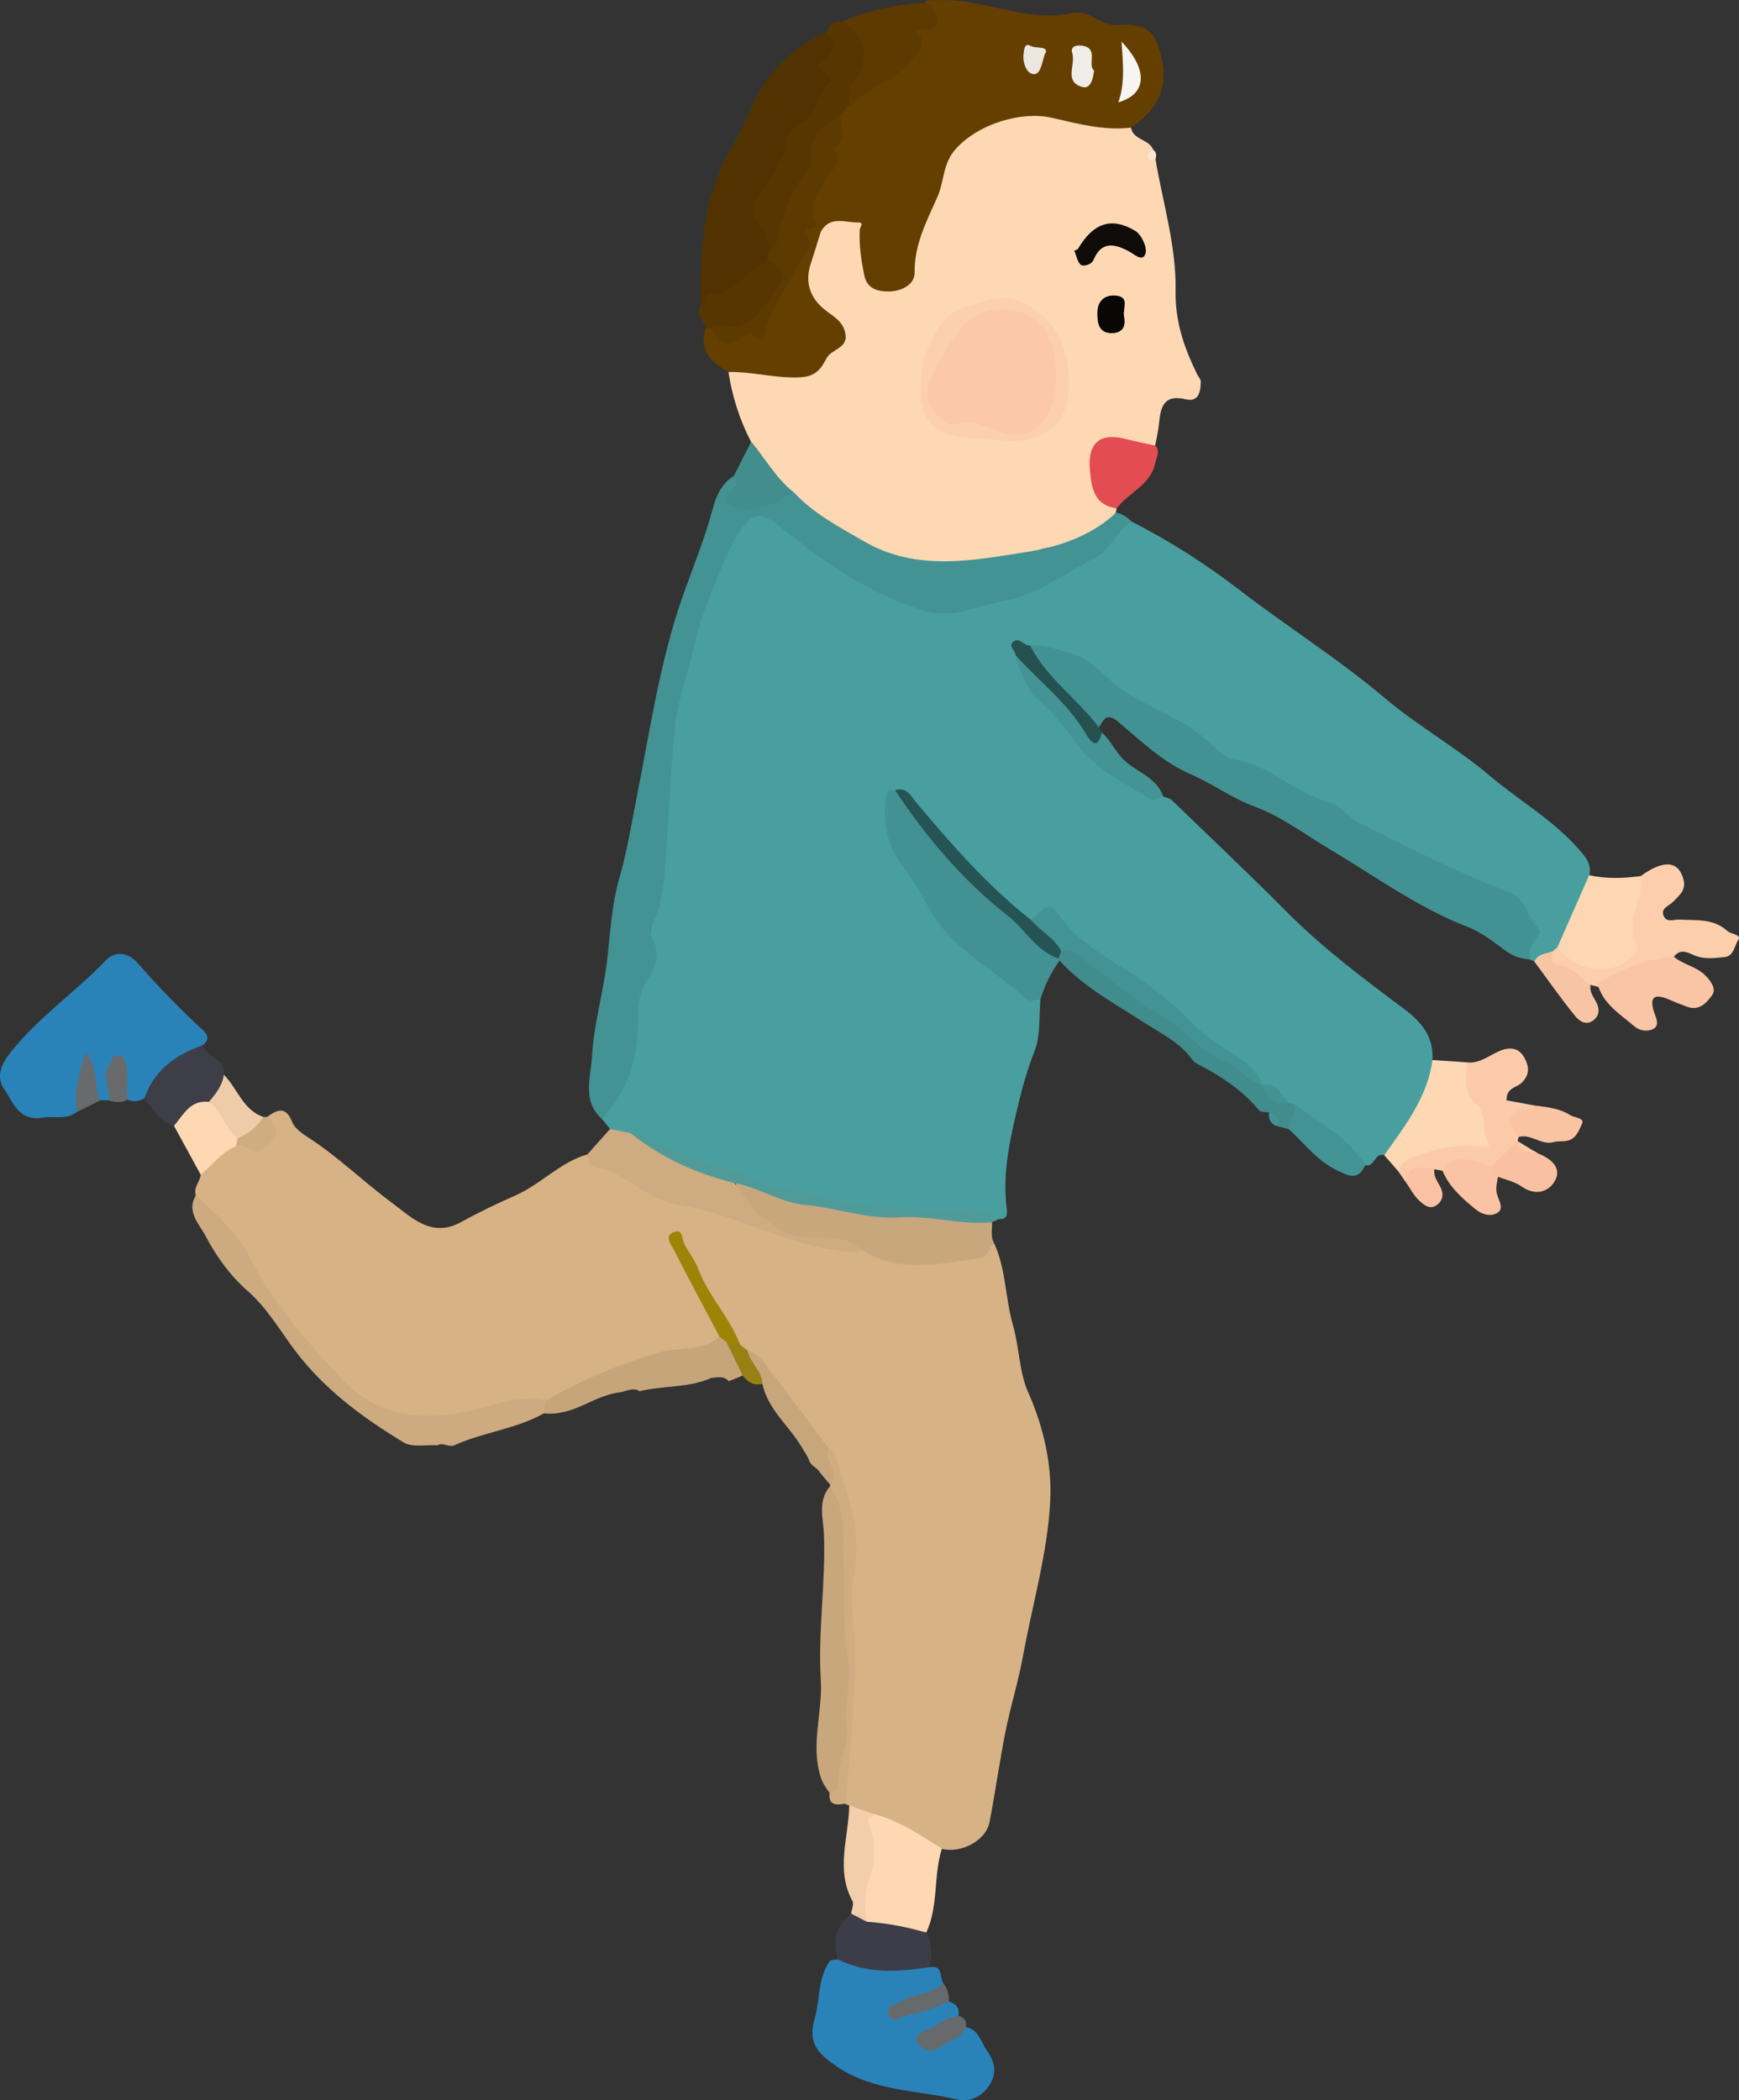 <?xml version="1.0" encoding="UTF-8"?>
<svg xmlns="http://www.w3.org/2000/svg" width="193.71" height="233.95" viewBox="0 0 193.71 233.95">
  <rect x="0" y="0" width="193.71" height="233.95" fill="#333333" stroke="none"/>
  <defs>
    <style>
      .cls-1 {
        fill: #c8a67c;
      }

      .cls-2 {
        fill: #643f00;
      }

      .cls-3 {
        fill: #653f00;
      }

      .cls-4 {
        fill: #efcca9;
      }

      .cls-5 {
        fill: #fac2a2;
      }

      .cls-6 {
        fill: #499fa0;
      }

      .cls-7 {
        fill: #265354;
      }

      .cls-8 {
        fill: #fac3a2;
      }

      .cls-9 {
        fill: #fcceab;
      }

      .cls-10 {
        fill: #f7f5f2;
      }

      .cls-11 {
        fill: #666a6c;
      }

      .cls-12 {
        fill: #d7b285;
      }

      .cls-13 {
        fill: #439293;
      }

      .cls-14 {
        fill: #080706;
      }

      .cls-15 {
        fill: #fee7d2;
      }

      .cls-16 {
        fill: #d0ac81;
      }

      .cls-17 {
        fill: #573600;
      }

      .cls-18 {
        fill: #e44c53;
      }

      .cls-19 {
        fill: #3c3d48;
      }

      .cls-20 {
        fill: #428e8f;
      }

      .cls-21 {
        fill: #c9a77d;
      }

      .cls-22 {
        fill: #f8c5a4;
      }

      .cls-23 {
        fill: #f9c1a1;
      }

      .cls-24 {
        fill: #439394;
      }

      .cls-25 {
        fill: #f0ede8;
      }

      .cls-26 {
        fill: #5d3a00;
      }

      .cls-27 {
        fill: #9d8406;
      }

      .cls-28 {
        fill: #255151;
      }

      .cls-29 {
        fill: #ece7e0;
      }

      .cls-30 {
        fill: #fdd8b3;
      }

      .cls-31 {
        fill: #ceab80;
      }

      .cls-32 {
        fill: #418c8d;
      }

      .cls-33 {
        fill: #509b99;
      }

      .cls-34 {
        fill: #fbcba9;
      }

      .cls-35 {
        fill: #fac3a3;
      }

      .cls-36 {
        fill: #fbc9a7;
      }

      .cls-37 {
        fill: #686a6b;
      }

      .cls-38 {
        fill: #3d3e48;
      }

      .cls-39 {
        fill: #cdaa7f;
      }

      .cls-40 {
        fill: #998015;
      }

      .cls-41 {
        fill: #f2ceab;
      }

      .cls-42 {
        fill: #fdd7b2;
      }

      .cls-43 {
        fill: #449495;
      }

      .cls-44 {
        fill: #fac5a4;
      }

      .cls-45 {
        fill: #fed8b3;
      }

      .cls-46 {
        fill: #2a83b8;
      }

      .cls-47 {
        fill: #cfac82;
      }

      .cls-48 {
        fill: #0f0c0a;
      }

      .cls-49 {
        fill: #523300;
      }

      .cls-50 {
        fill: #fdd0ad;
      }

      .cls-51 {
        fill: #c7a57b;
      }
    </style>
  </defs>
  <g id="_イヤー_1" data-name="レイヤー 1"/>
  <g id="_イヤー_2" data-name="レイヤー 2">
    <g id="contents">
      <g>
        <path class="cls-6" d="M111.27,135.8c.99,.05,.95-.61,.86-1.27-.49-3.92,.41-7.77,1.29-11.47,.45-1.92,1.05-4.02,1.82-5.97,.69-1.74,.48-3.83,.66-5.77-5.53-3.57-10.72-7.41-13.85-13.53-1.32-2.59-3.28-4.84-2.74-8.03,.08-.48,.08-.95,.65-1.11,2.36,1.15,3.42,3.57,5.18,5.29,3.12,3.05,5.63,6.77,9.69,8.79,1.51-.92,2.78-.88,3.7,.84,1.28,2.4,3.84,3.32,5.92,4.64,3.64,2.32,6.72,5.23,10,7.95,1.88,1.56,4.16,2.6,5.73,4.55,.15,.16,.33,.29,.52,.4,1.13,.43,1.84,1.45,2.82,2.07,.18,.13,.36,.25,.55,.35,2.3,1.82,4.93,3.23,6.82,5.56,.3,.37,.67,.65,1.17,.69,1.06,.32,1.05-1.42,2.11-1.11,2.95-1.25,3.38-4.35,4.79-6.7,.65-1.09,1.76-2.41,.6-3.91,.17-2.61-1.25-4.24-3.22-5.72-4.48-3.35-8.97-6.71-12.94-10.7-4.21-4.23-8.55-8.34-12.85-12.49-.25-.24-.66-.3-1-.45-4.01-1.44-7.38-3.78-9.87-7.25-.74-1.03-1.42-2.17-2.43-2.86-2.02-1.38-2.88-3.43-3.7-5.55-.1-1.34,.85-.6,1.37-.68,3.3,.4,6.26,1.45,8.6,4.02,1.34,1.47,3.31,2.24,5.05,3.07,2.96,1.42,5.3,3.88,8.2,5.1,3.12,1.32,5.78,3.52,9.1,4.38,1.89,.49,3.15,2.09,4.84,2.98,5.32,2.79,10.7,5.47,16.27,7.73,1.3,.53,2.36,1.24,2.91,2.62,.26,.65,.24,1.73,1.49,1.29-.57,.5-1.06,1.05-1.32,1.78-.21,.59-.04,1.09,.33,1.54l.53,.23c.82-.19,1.63-.42,2.36-.87,.29-.18,.55-.39,.77-.65,1.06-2.67,2.96-5.03,2.99-8.08,.29-1.26-.45-2.08-1.2-2.93-2.88-3.27-6.68-5.43-9.96-8.21-3.7-3.14-7.98-5.5-11.65-8.62-5.12-4.34-10.8-7.89-16.09-11.97-3.77-2.9-7.8-5.49-12.06-7.66-.89-.03-1.43,.52-2.01,1.11-3.39,3.44-7.26,6.06-12.15,6.79-1.75,.26-3.15,1.38-4.93,1.64-3.32,.49-5.93-1.15-8.79-2.26-4.33-1.67-7.53-4.95-11.31-7.39-2.44-1.57-3.09-1.33-4.93,.95-1.6,1.97-2.26,4.36-3.2,6.61-1.89,4.54-3.21,9.29-3.85,14.13-.46,3.42-.8,6.89-.91,10.39-.13,4.23-.91,8.47-1.39,12.69-.52,4.59-2.24,8.94-2.24,13.62,0,2.04-.75,4.06-2.01,5.77-.57,.77-1.16,1.52-1.29,2.51l.89,1.09c.43,.68,1.16,.83,1.86,1.02,3.95,1.39,7.87,2.86,11.84,4.22,5.75,1.96,11.52,3.62,17.66,4.1,3.99,.32,8.01-.07,11.96,.71Z"/>
        <path class="cls-12" d="M65.4,128.6c-3.01,.87-5.13,3.29-7.93,4.54-2.07,.91-4.12,1.89-6.09,2.98-3.36,1.86-5.61-.59-7.8-2.2-3.12-2.3-5.91-5.06-9.2-7.18-.71-.46-1.56-1.05-1.84-1.77-.73-1.82-1.68-1.35-2.8-.55,.57,2.57,.04,3.17-2.46,2.8-.4-.06-.78-.05-1.16,.04-1.65,.79-3.16,1.73-3.76,3.61-.1,.79-.84,1.42-.55,2.3,.55,1.06,1.19,2.03,2.11,2.83,2.57,2.23,3.94,5.32,5.67,8.15,2.63,4.29,5.97,7.93,9.72,11.23,.53,.47,1.19,.8,1.73,1.25,3.15,2.59,6.69,1.56,10.2,1.22,3.23-.32,6.3-1.6,9.6-1.42,.88-.14,1.73-.42,2.43-.92,3.1-2.23,6.92-2.73,10.26-4.37,.36-.18,.84-.42,1.14-.26,2.52,1.39,3.89-.5,5.46-1.84,.49-1.05-.21-1.8-.66-2.6-1.5-2.64-2.92-5.31-4.12-8.1,2.15,3.93,4.36,7.82,6.77,11.61,.3,.34,.65,.62,1,.9,2.32,1.51,3.56,3.98,5.22,6.05,1.32,1.64,2.71,3.27,3.87,5.05,2.12,4.79,2.64,9.76,2.37,14.98-.27,5.26-.02,10.56-.24,15.84-.06,1.36-.35,2.66-.49,3.99-.15,1.41-.33,2.83,.34,4.18,.13,.09,.26,.14,.41,.18,.62,1.13,1.81,1.15,2.85,1.48,2.65,.75,4.6,3.09,7.48,3.35,2.13,.53,4.91-.9,5.31-3.03,.64-3.38,1.12-6.81,1.79-10.16,.55-2.73,1.4-5.43,1.91-8.21,1.05-5.81,2.77-11.58,3.05-17.42,.19-3.96-.72-8.14-2.47-12.06-.99-2.23-.98-5.01-1.69-7.48-.86-3-.76-6.21-2.09-9.1-4.84,2.25-9.72,2.46-14.67,.38-4.38-.25-8.52-1.49-12.58-3.05-2.12-.82-4.17-1.89-6.53-1.97-.96-.03-1.86-.41-2.72-.79-3.02-1.32-5.82-3.08-8.82-4.43Z"/>
        <path class="cls-45" d="M128.68,49.63c.15-.86,.36-1.71,.44-2.57,.17-1.84,.6-3.15,2.98-2.58,1.42,.34,1.65-.88,1.66-1.97,0-.27-.28-.54-.41-.82-1.43-2.95-2.46-5.77-2.4-9.35,.09-4.85-1.41-9.73-2.24-14.59-.27-.31-.33-.67-.25-1.06-.44-1.21-2.25-1.06-2.48-2.49-2.09-1.15-4.58-.49-6.67-1.34-4.32-1.75-7.98-.42-11.66,1.81-1.34,.81-2.24,1.8-2.59,3.2-1.04,4.14-3.56,7.8-3.92,12.17-.09,1.11-1.02,1.53-2.05,1.63-1.12,.11-1.76-.47-2.16-1.47-.42-1.06-.39-2.17-.54-3.27-.12-.92,.69-2.21-.81-2.63-1.38-.38-2.81-.65-4.02,.52-.23,.22-.38,.51-.54,.78-.52,1.07-.79,2.24-1.15,3.37-.84,2.62-.23,4.56,1.91,6.32,2,1.64,1.8,1.64,.38,3.71-1.61,2.34-3.62,2.67-6.17,2.4-1.59-.17-3.24-.93-4.85,.03,.42,2.72,1.24,5.32,2.51,7.76,.62,2.72,2.78,4.31,4.52,6.22,4.11,4.3,9.32,6.78,15.03,7.51,4.12,.53,8.46,.11,12.48-1.62,.84-.36,1.85-.37,2.78-.51,2.53-.37,4.37-1.72,5.84-3.71,.03-.15,.06-.31,.07-.47-1.82-1.04-2.41-2.69-2.39-4.69,.02-2.02,.99-2.84,3.04-2.55,1.2,.17,2.36,1.1,3.63,.24Z"/>
        <path class="cls-3" d="M91.42,25.84c1-1.86,2.71-1.03,4.16-1.06,.74-.02,.21,.52,.19,.82-.09,1.72,.16,3.41,.51,5.09,.31,1.51,1.52,1.78,2.7,1.78,1.38,0,2.93-.75,2.9-2.09-.05-3.15,1.36-5.76,2.54-8.44,.75-1.71,.6-3.66,1.95-5.24,2.42-2.82,7.34-4.4,10.89-3.56,2.84,.66,5.73,1.43,8.72,1.08,2.61-1.8,4.16-3.98,3.48-7.43-.66-3.33-1.7-4.23-5.05-4.01-1.73,.12-3.08-1.73-4.93-1.33-5.31,1.16-10.22-1.82-15.45-1.4-.36,.03-.79-.21-1.04,.27,.33,1.05,1.26,2.27-.82,2.57-.33,.05-.46,.43-.41,.76,.48,2.94-1.66,4.08-3.71,5.01-1.51,.69-2.29,2.14-3.69,2.86-.39,.24-.72,.54-.98,.91-.05,1.76-1.03,3.37-.89,5.17,.07,.87-.63,1.41-1,2.1-.97,1.81-2.16,3.61-.93,5.79,.22,.28,.45,.52,.85,.37Z"/>
        <path class="cls-24" d="M124.33,57.1c-2.8,2.65-6.57,3.86-9.98,4.39-5.96,.93-12.2,2.22-18.09-1.18-2.8-1.62-5.64-3.09-7.86-5.5-.82-.15-1.59,.09-2.23,.51-1.45,.96-2.88,1-4.37,.15q.75-1.64-.06-2.44c-1.33,.79-1.95,2.17-2.3,3.49-.89,3.33-2.19,6.52-3.34,9.75-2.58,7.29-3.66,14.91-5.16,22.45-.61,3.08-1.1,6.16-1.98,9.21-.82,2.85-.98,6.04-1.34,9.1-.42,3.55-1.47,7.05-1.67,10.6-.13,2.31-1.16,5,1.11,7.03,2.49-2.72,3.74-5.73,4-9.59,.12-1.78-.33-4.08,1.14-6.03,.76-1.01,1.4-2.91,.42-4.7-.5-.9,.5-2.15,.77-3.16,.76-2.91,.73-5.83,.98-8.74,.33-3.92,.4-7.87,.86-11.77,.27-2.33,1.04-4.6,1.65-6.88,.62-2.35,1.08-4.73,2.07-7.01,1.26-2.9,2.06-5.99,4.16-8.49,.97-1.16,1.98-.9,2.92-.23,2.47,1.77,4.75,3.83,7.33,5.42,3.2,1.97,6.55,3.8,10.25,4.71,2.74,.67,5.26-.7,7.88-1.16,4.04-.71,7.13-3.17,10.6-4.97,1.82-.94,2.26-3.06,3.99-3.95-.5-.48-1.04-.88-1.74-1.01Z"/>
        <path class="cls-13" d="M170.39,106.87c.03-.47-.06-.98,.11-1.39,.3-.71,1.38-1.62,.91-2.04-1.35-1.16-1.26-3.3-3.23-4.04-5.69-2.16-11.12-4.9-16.55-7.64-1.42-.72-2.44-2.11-3.88-2.51-3.61-1.01-6.26-3.99-10.08-4.62-1.42-.24-2.59-1.72-3.76-2.64-2.8-2.2-6.17-3.26-9-5.25-1.89-1.33-3.27-3.28-5.68-3.99-1.49-.44-2.91-.96-4.48-.84-.52,.53-.21,1,.1,1.47,1.82,2.78,4.63,4.71,6.49,7.45,.22,.32,.66,.41,1.07,.2,.55-.93,.88-1.71,2.22-.57,2.49,2.13,5.01,4.49,7.95,5.76,2.47,1.06,4.6,2.68,7.16,3.62,2.98,1.1,5.62,3.11,8.39,4.76,5.03,2.99,9.79,6.49,15.29,8.62,1.61,.62,2.91,1.68,4.23,2.64,.91,.67,1.72,.94,2.73,1.01Z"/>
        <path class="cls-46" d="M22.6,116.42c1.12-.93,.08-1.6-.42-2.06-2.42-2.25-4.7-4.63-6.88-7.11-1.01-1.15-2.47-1.36-3.5-.28-3.41,3.54-7.51,6.35-10.6,10.22-1,1.25-1.7,2.69-.75,4.09,1.02,1.51,1.61,3.68,4.39,3.21,1.24-.21,2.6,.3,3.74-.65,.71-1.44,.5-3.08,1.15-4.86,.52,1.34,.15,2.85,1.44,3.57,.33,0,.67,.02,1,.03,1.1-1.15-.36-2.77,.86-4.01,1.19,1.06-.07,2.9,1.15,3.91,.65,.29,1.27,.23,1.88-.12,1.64-1.23,2.29-3.45,4.34-4.29,.85-.35,1.69-.8,2.18-1.67Z"/>
        <path class="cls-46" d="M93.31,218.26c-.31,.06-.76,.02-.89,.21-1.34,1.94-1.07,4.3-1.68,6.42-.78,2.69,.37,3.86,2.44,5.28,4.13,2.82,8.95,2.63,13.47,3.7,1.45,.34,2.91-.39,3.72-1.86,.74-1.34,.3-2.58-.49-3.68-.65-.92-.87-2.27-2.28-2.51-1.55,.14-2.48,1.95-4.47,1.71,.78-1.78,2.86-1.59,3.62-2.98,.19-.91-.29-1.36-1.08-1.62-2.01-.34-3.64,1.17-5.91,1.15,1.12-.88,2.22-1.14,3.28-1.53,.83-.31,1.93-.33,2.04-1.58-.44-.7,0-2.19-1.64-1.82-.71-.49-1.48-.41-2.28-.33-2.13,.21-4.26,.41-6.27-.64-.5-.26-1.08-.25-1.59,.08Z"/>
        <path class="cls-49" d="M92.08,3.56c-4.14,1.83-6.94,4.83-8.65,9.1-1.07,2.68-2.99,4.98-3.77,7.89-.13,.47-.55,1.36-.67,1.94-.78,3.78-1.04,7.63-.91,11.49,3.09-.8,5.58-2.56,7.75-4.85,.2-.42,.28-.86,.28-1.32-.06-.31,.14,.02-.02-.23-2.11-3.29-.41-5.99,.86-9.09,1.3-3.17,4.08-5.13,5.41-8.15,.36-.83,.88-1.54,.29-2.41-.38-.57-.33-1.1,.15-1.48,1.93-1.54,.42-2.15-.73-2.87Z"/>
        <path class="cls-13" d="M99.7,88.01c-1.05-.26-1.02,.75-1.06,1.16-.27,2.76,.24,5.28,2.07,7.55,1.26,1.57,2.15,3.45,3.21,5.17,2.51,4.07,6.85,6.13,10.21,9.25,.61,.57,1.16,.24,1.76,.17,.49-1.55,1.18-2.99,2.13-4.31-.03-.11-.06-.22-.09-.33-4.59-4.85-10.17-8.69-14.19-14.11-1.21-1.63-2.44-3.27-4.04-4.56Z"/>
        <path class="cls-39" d="M60.83,155.97c-3.04-.67-5.84,.64-8.67,1.23-5.56,1.16-10.35,.53-14.35-3.86-3.72-4.07-7.41-8.14-9.89-13.12-1.44-2.89-3.79-4.95-6.11-7.06-1.09,1.82,.42,3.24,1.08,4.5,1.17,2.25,2.76,4.45,4.66,6.11,2.23,1.95,3.65,4.47,5.35,6.72,3.31,4.35,7.52,7.43,12.05,10.18,.97,.59,2.51,.24,3.78,.33,.65-.4,1.32,.33,1.97-.05,3.2-1.43,6.79-1.77,9.88-3.51,.44-.43,.58-.91,.25-1.47Z"/>
        <path class="cls-21" d="M95.97,139.22c4.24,2.74,8.77,1.5,13.24,.93,.93-.12,.93-1.2,1.52-1.69-.43-.73-.18-1.53-.23-2.3-.68-.74-1.61-.53-2.44-.57-6.76-.32-13.53-.47-20.11-2.37-1.06-.31-2.12-.49-3.08-1.1-.88-.55-1.86-.9-2.94-.55,.27,2.76,2.2,4.32,4.35,5.5,.91,.5,2.04,.91,3.09,1.08,2.2,.34,4.44,.46,6.6,1.06Z"/>
        <path class="cls-2" d="M91.42,25.84l-.45-.6c-.77-.33-1.57-.27-1.59,.67-.08,3.54-2.82,5.82-4.06,8.81-.44,1.05-1.01,1.85-2.43,2.34-1.57,.54-2.51,.31-3.61-.56-.22-.08-.44-.06-.65,.04-.84,2.5,.58,3.84,2.53,4.9,2.69-.06,5.3,.75,8.06,.58,1.8-.11,2.29-1.09,2.86-2.13,.57-1.06,2.5-1.07,2.06-2.87-.34-1.41-1.52-1.86-2.46-2.68-1.48-1.28-2.03-2.98-1.37-4.95,.39-1.18,.74-2.37,1.11-3.55Z"/>
        <path class="cls-31" d="M95.97,139.22c-2.49-2.36-5.95-.56-8.72-2.02-.96-.51-1.61-1.46-2.72-1.7-.15-.03-2.62-3.64-2.71-3.7-.4-.83-1.26-.87-1.98-1.11-3.39-1.12-6.56-2.71-9.64-4.48-.75-.15-1.5-.3-2.25-.44-.85,.95-1.7,1.9-2.55,2.85,.24,.53,.08,1.32,.97,1.45,3.44,.53,5.71,3.63,9.17,4.15,6.42,.95,12.1,4.57,18.62,5.17,.62,.06,1.25,.35,1.82-.15Z"/>
        <path class="cls-45" d="M104.92,205.92c-2.42-1.48-4.74-3.15-7.56-3.84-.64,.08-1.19,.09-1.08,1.09,.28,2.57,.67,5.13-.61,7.65-.47,.92,.12,2.15,.44,3.21,2.23,1.16,4.62,1.39,7.07,1.23,1.39-2.97,.77-6.3,1.74-9.35Z"/>
        <path class="cls-17" d="M92.08,3.56c.02,.08,.01,.18,.06,.22,1.29,1.04,.7,1.98-.16,2.89-.28,.29-1.13,.35-.66,.94,.43,.55,1.84,.86,1.01,1.66-1.38,1.32-1.17,3.71-3.17,4.46-.95,.36-1.3,.73-1.53,1.91-.37,1.86-1.44,3.59-2.55,5.23-.89,1.32-2.01,2.73-.28,4.39,.55,.53,.61,1.58,.89,2.39,.81,.68,1.13,.07,1.32-.57,.88-2.87,2.05-5.55,3.53-8.22,.9-1.62,1.28-3.75,2.41-5.45,.24-.36,.49-.6,.86-.75l.65-.85c1.18-2.06,2.45-3.96,2.14-6.64-.23-2.06-1.06-2.72-2.88-2.73-.95-.22-1.37,.34-1.63,1.12Z"/>
        <path class="cls-9" d="M173.5,105.5l-.53,.46c-.55,.62-.72,1.41,.06,1.79,1.37,.67,2.47,1.94,4.15,1.96l.87,.23c2.62-1.58,5.74-1.91,8.41-3.37,.8-1.07,1.76-.32,2.51-.06,1.07,.36,2.06,.2,3.09,.11,1.1-.1,1.12-1.27,1.56-1.9,.44-.63-.8-.64-1.21-1.02-1.56-1.42-3.5-1.16-5.34-1.26-.61-.03-1.37,.35-1.72-.35-.46-.9,.59-1.2,1-1.62,.73-.75,1.51-1.33,1.16-2.56-.57-2.04-2.21-2.16-4.74-.33-1.01,2.33-1.56,4.74-1.38,7.3,.11,1.58-2.25,2.85-4.29,2.36-1.33-.32-2.39-1.17-3.59-1.75Z"/>
        <path class="cls-21" d="M92.45,165.58c-1.41,1.58-.73,3.7-.67,5.29,.21,5.46-.68,10.91-.35,16.25,.22,3.61-1.16,7.17-.02,10.81,.25,.78,.61,1.23,1,1.79,.95,.37,1.36-.18,1.45-.97,.33-2.87,.71-5.73,.82-8.64,.21-5.72-.54-11.44-.06-17.15,.16-1.9-.49-3.74-.54-5.64-.03-1.03-.8-1.43-1.64-1.74Z"/>
        <path class="cls-42" d="M173.5,105.5c2.08,2.97,6.55,3.34,8.63,.7,.14-.18,.38-.5,.32-.6-1.49-2.56,.19-4.89,.48-7.32,.03-.22-.11-.46-.17-.69-1.92,.25-3.83,.33-5.74-.1-1.18,2.67-2.35,5.34-3.53,8.01Z"/>
        <path class="cls-30" d="M159.57,118.07c-.56,4.16-3.06,7.34-5.38,10.61,.53,.61,1.07,1.22,1.6,1.83,2.69-1.65,5.63-2.43,8.78-2.26,1.82,.1,1.88-.63,1.54-2.16-.61-2.7-2.24-5.02-2.69-7.75-1.28-.09-2.56-.18-3.84-.26Z"/>
        <path class="cls-34" d="M163.41,118.33c-.06,1.65-.58,3.29,1.06,4.7,1.21,1.03,.5,2.96,1.35,4.36,.27,.44-.78,.31-1.29,.27-2.66-.24-5.16,.46-7.58,1.46-.6,.25-1.02,.72-1.17,1.39,.26,.37,.51,.75,.77,1.12,.94-.76,2.16-.88,3.21-1.39l.92,.17c1.77-.87,3.59-.38,5.4-.2,1.26-.77,2.79-1.28,2.97-3.09,.04-.15,.07-.3,.1-.45-.66-1.97,1.05-2.52,2.08-3.47l-3.41-.63c-.05-1.44,1.16-1.41,1.71-1.98,.93-.95,.78-1.85,.27-2.77-.51-.92-1.33-1.24-2.43-.87-1.33,.45-2.42,1.56-3.96,1.4Z"/>
        <path class="cls-51" d="M60.83,155.97c-.08,.49-.17,.98-.25,1.47,1.6,.17,3.07-.32,4.48-.96,1.33-.61,2.65-1.25,4.14-1.41,.68-.15,1.35-.53,2.06-.1,2.63-.65,5.44-.34,7.98-1.48,.68-.04,1.39-.28,1.93,.37,.52-.21,1.04-.43,1.57-.64,.64-1.7-1.02-2.6-1.38-3.95-.32-.38-.67-.67-1.21-.38-2.03,1.73-4.66,1.12-6.9,1.8-4.29,1.29-8.49,3.02-12.41,5.3Z"/>
        <path class="cls-44" d="M186.46,106.57c-3.08,.18-5.81,1.4-8.43,2.91-.06,.04,0,.3,.02,.45,.72,2.05,2.53,3.13,4.05,4.43,.5,.43,1.37,.61,2.03,.27,.74-.38,.39-1.12,.19-1.69-.67-1.89-.09-2.35,1.69-1.56,.65,.29,1.31,.54,1.97,.78,1.34,.48,2.19-.54,2.75-1.33,.47-.66-.14-1.57-.83-2.23-1-.96-2.42-1.15-3.45-2.03Z"/>
        <path class="cls-26" d="M93.71,2.44c2.73,1.35,3.34,4.25,1.31,6.71-.7,.85-.16,1.83-.58,2.67,.08,0,.2,.05,.23,.01,2.13-2.2,5.38-2.9,7.26-5.51,.76-1.05,1.3-1.78,.05-2.74,.84-.79,2.35,.15,2.45-1.04,.06-.76-.27-1.93-1.43-2.22-3.23,.15-6.33,.85-9.29,2.13Z"/>
        <path class="cls-32" d="M144.12,122.95c-.16-.03-.31-.06-.47-.09-1.15-.46-2.17-1.12-3.02-2.02-2.15-1.82-4.72-3.14-6.77-4.99-4.17-3.77-9.14-6.37-13.47-9.86-.69-.56-1.46-.51-2.23-.16-.28,.26-.37,.57-.26,.93,.05,.08,.09,.16,.13,.25,2.69,2.96,6.17,4.8,9.47,6.93,1.83,1.19,3.95,2.19,5.3,4.09,.17,.24,.46,.43,.74,.57,2.52,1.31,4.85,2.85,6.69,5.07,.2,.24,.75,.18,1.14,.26,.42,.42,.66,.95,.86,1.5,.46,.12,.91,.24,1.37,.37,.85-.82,1.5-1.69,.53-2.85Z"/>
        <path class="cls-19" d="M103.18,215.27c-2.16-.61-4.35-1.05-6.6-1.2-.51-.46-.84-1.28-1.78-.92-1.7,1.35-2.09,3.08-1.49,5.1,3.26,1.64,6.69,1.43,10.14,.88,.46-1.33,.37-2.62-.27-3.87Z"/>
        <path class="cls-33" d="M70.2,126.19c3.44,2.77,7.36,4.53,11.62,5.6,2.72,.47,5.06,2.17,7.86,2.43,3.54,.33,6.9,1.63,10.61,1.38,3.36-.22,6.77,.9,10.22,.55,.25-.12,.51-.24,.76-.36-2.48-1.88-5.32-.65-7.98-.92-2.74-.27-5.47-.69-8.22-.83-2.8-.14-5.28-1.58-8.11-1.72-1.59-.08-3-1.29-4.68-1.75-4.12-1.14-8.07-2.88-12.08-4.38Z"/>
        <path class="cls-38" d="M22.6,116.42c-3.01,1.07-5.45,2.76-6.53,5.95,1.01,1.11,1.66,2.62,3.3,3.04,1.51-.68,2.59-2.1,4.27-2.48,1.18-.77,1.58-1.85,1.3-3.2,.25-1.83-1.98-1.91-2.35-3.31Z"/>
        <path class="cls-18" d="M128.68,49.63c-1.05-.23-2.12-.42-3.15-.7-3-.82-4.42,.39-4.12,3.5,.19,2,.5,3.87,3,4.2,1.28-1.79,3.76-2.56,4.27-5.05,.14-.68,.59-1.29,.01-1.95Z"/>
        <path class="cls-16" d="M92.45,165.58c2.03,2.81,1.34,6.06,1.54,9.17,.22,3.37-.2,6.7,.48,10.15,.45,2.27-.47,5.09-.19,7.65,.24,2.23-1.21,4.13-.85,6.33,.08,.48-.54,.71-1.02,.84-.15,1.49,.82,1.33,1.77,1.2,.57-7.1,1.52-14.19,.79-21.35-.14-1.39-.13-2.86,.15-4.22,1.01-4.86-.88-9.21-2.19-13.66-.05-.16-.39-.23-.59-.34-1.36,1.4,.43,2.69,.15,4.06l-.04,.18Z"/>
        <path class="cls-43" d="M113.15,73.01c-.08,.71,1.5,4.1,2.04,4.56,1.67,1.4,3.09,2.95,4.35,4.82,2.1,3.11,5.6,4.75,8.72,6.73,.25,.16,.86-.26,1.3-.41-.79-2.37-3.46-2.78-4.87-4.61-.62-.8-1.16-1.78-1.95-2.51-1.38,.39-1.79-.76-2.3-1.57-1.67-2.62-4.26-4.38-6.21-6.74-.25-.3-.67-.41-1.09-.28Z"/>
        <path class="cls-17" d="M78.64,36.54l.52,.08c3.71,.56,7.31-1.78,8.12-5.31,.34-1.49,0-2.53-1.86-2.26-2.29,1.01-3.54,3.78-6.46,3.77-.54,0-.07,1.14-.88,1.15-.69,1.04,.37,1.71,.55,2.56Z"/>
        <path class="cls-30" d="M23.28,122.74c-2.09-.25-2.84,1.43-3.9,2.67,.99,1.82,1.99,3.63,2.98,5.45,1.28-1.09,2.3-2.5,3.92-3.17,.34-.21,.43-.53,.4-.91-1-1.46-1.24-3.55-3.39-4.05Z"/>
        <path class="cls-1" d="M92.48,165.4c1.29-1.4-.82-2.68-.15-4.06-2.4-3.19-4.79-6.38-7.2-9.56-.48-.63-1.1-1.1-1.87-1.36-.56,1.74,.88,2.6,1.67,3.74,.61,2.86,2.96,4.65,4.36,7.02,.31,.53,.69,1.02,.88,1.62,.26,.55,.92,.72,1.19,1.26,.37,.45,.75,.89,1.12,1.34Z"/>
        <path class="cls-41" d="M94.8,213.16c.59,.31,1.19,.61,1.78,.92-.32-1.66-.32-3.18,.3-4.91,.69-1.93,.6-4.19-.14-6.27-.2-.57,.51-.46,.62-.81-.92-.33-1.84-.66-2.76-.99-.06,3.56-1.55,7.16,.36,10.67,.18,.34-.09,.92-.15,1.39Z"/>
        <path class="cls-20" d="M81.73,53.04c1.15,1.48-1.48,1.7-.91,2.89,2.77,1.65,5.19,.42,7.57-1.11-1.95-1.55-3.14-3.74-4.71-5.62-.65,1.28-1.3,2.56-1.95,3.84Z"/>
        <path class="cls-24" d="M144.12,122.95c.32,1.04-.57,1.86-.53,2.85,1.7,1.57,3.1,3.47,5.27,4.53,1.27,.62,2.42,1.29,3.22-.55-1.94-3.11-5.1-4.79-7.96-6.83Z"/>
        <path class="cls-35" d="M166.1,129.95c-1.86-.53-3.79-1.82-5.42,.45,.75,1.83,2.19,3.07,3.65,4.28,.7,.57,1.65,.89,2.43,.44,.79-.44,.26-1.3,.04-1.93-.26-.74-.06-1.41,.07-2.1,.35-.79-.24-.94-.77-1.13Z"/>
        <path class="cls-8" d="M171.23,123.18c-.29,.09-.58,.22-.88,.27-2.32,.33-2.68,1.27-1.2,3.21,1.39-.42,2.51,.95,3.91,.56,.51-.14,1.09-.03,1.61-.17,.94-.24,1.26-1.24,1.57-1.91,.28-.61-.88-.63-1.38-.95-1.11-.71-2.37-.84-3.62-1.01Z"/>
        <path class="cls-22" d="M177.18,109.71c-1.19-.78-2.03-2.07-3.66-2.23-.83-.08-.6-.92-.55-1.52-.73,.3-1.65,.25-2.06,1.14,1.5,2.03,2.95,4.11,4.54,6.07,.44,.55,1.25,1.15,2.08,.45,.73-.61,.63-1.39,.19-2.15-.32-.55-.67-1.08-.55-1.77Z"/>
        <path class="cls-23" d="M166.1,129.95c.26,.38,.51,.75,.77,1.13,.88,.35,1.86,.55,2.6,1.07,1.63,1.16,3.17,.58,3.81-.77,.67-1.4-.65-2.4-2.02-2.92-.63-.63-1.94-.15-2.22-1.36h0c-.98,.95-1.96,1.89-2.95,2.84Z"/>
        <path class="cls-28" d="M113.15,73.01c2.6,2.89,5.76,5.28,7.78,8.69,.6,1,1.33,1.89,1.81-.11-.11-.19-.22-.38-.33-.56-2.39-3.18-5.81-5.49-7.67-9.13-.67,.07-1.17-.92-1.81-.47-.72,.51,.19,1.03,.21,1.58Z"/>
        <path class="cls-4" d="M23.28,122.74c1.48,1.02,1.69,3.05,3.21,4.03,1.76,.2,2.63-.68,2.86-2.34-2.3-.79-2.89-3.18-4.41-4.71-.19,1.21-.89,2.13-1.67,3.01Z"/>
        <path class="cls-5" d="M159.77,130.23c-1.36-.21-2.82-.64-3.21,1.39,.49,.71,.89,1.51,1.5,2.09,.53,.5,1.26,1.15,2.09,.44,.73-.62,.62-1.4,.18-2.15-.32-.55-.66-1.09-.55-1.77Z"/>
        <path class="cls-11" d="M105.09,220.96c-1.36,1.17-3.25,1.1-4.73,1.99-.62,.37-1.76,.39-1.36,1.49,.37,1.04,1.19,.27,1.79,.14,1.69-.38,3.35-.85,4.9-1.65,.03-.73-.13-1.39-.59-1.97Z"/>
        <path class="cls-11" d="M106.76,224.55c-1.32,.1-2.26,1.08-3.44,1.52-.54,.2-1.56,.56-1.1,1.47,.44,.85,1.65,1.12,2.24,.64,1.02-.83,2.53-1.02,3.15-2.36,.09-.67-.16-1.12-.85-1.27Z"/>
        <path class="cls-37" d="M11.18,122.57c-.84-1.55-.06-3.59-1.71-5.33-.55,2.39-1.34,4.39-.88,6.61,.87-.43,1.73-.86,2.6-1.29Z"/>
        <path class="cls-37" d="M14.19,122.5c-.11-1.38,.18-2.78-.21-4.16-.16-.57-.44-.76-.97-.8-.62-.05-.41,.53-.61,.77-1.2,1.39-.17,2.87-.22,4.29,.68,.18,1.35,.28,2.01-.1Z"/>
        <path class="cls-47" d="M29.35,124.43c-.74,1.04-1.63,1.9-2.86,2.34-.07,.31-.14,.62-.22,.93,1.05-.62,1.78,1.19,3.05,.25,1.59-1.17,2.15-2.13,.4-3.53-.13-.02-.25-.01-.38,.01Z"/>
        <path class="cls-40" d="M84.93,154.17c-.04-1.47-1.38-2.37-1.67-3.74-.28-.22-.55-.44-.83-.66-.45-.38-.93-.59-1.5-.25l1.79,3.68c.54,.77,1.25,1.17,2.21,.96Z"/>
        <path class="cls-34" d="M169.05,127.11c.06,1.56,1.4,1.03,2.22,1.36-.74-.45-1.48-.9-2.22-1.36Z"/>
        <path class="cls-24" d="M142.21,125.43c.72-1.08-.37-1.11-.86-1.5-.04,.68,.12,1.25,.86,1.5Z"/>
        <path class="cls-15" d="M128.47,16.69c-.43,.14-.66,.46-.54,.88,.12,.41,.51,.16,.79,.18,.1-.39,.13-.77-.25-1.06Z"/>
        <path class="cls-24" d="M118.22,105.99c1.86-.36,2.78,1.29,3.97,2.1,2.32,1.58,4.53,3.67,6.86,4.9,2.85,1.5,4.63,4.26,7.73,5.41,1.21,.45,2.17,2.17,3.85,2.44-.75-2.01-2.54-3.03-4.19-4.06-1.61-1.01-3.03-2.13-4.35-3.52-1.49-1.57-3.27-2.9-5.06-4.14-3.26-2.26-6.89-3.96-9.25-7.43-1.13-1.67-2.03,.13-2.91,.8,.46,1.8,1.9,2.65,3.35,3.49Z"/>
        <path class="cls-7" d="M118.22,105.99c-.75-1.52-2.32-2.25-3.35-3.49-4.84-3.82-8.87-8.41-12.81-13.11-.59-.71-1.07-1.78-2.36-1.37,3.51,5.27,7.56,10.08,12.56,13.99,1.94,1.52,3.15,3.9,5.63,4.76,.11-.26,.21-.52,.32-.78Z"/>
        <path class="cls-24" d="M140.63,120.84c.37,1.63,1.4,2.26,3.02,2.02-1-.69-1.26-2.47-3.02-2.02Z"/>
        <path class="cls-27" d="M80.93,149.52c.5,.08,1,.17,1.5,.25-1.15-3.04-3.52-5.39-4.66-8.44-.35-.94-1.01-1.77-1.5-2.67-.33-.6-.16-1.93-1.32-1.37-.97,.47-.16,1.38,.15,2,1.64,3.21,3.34,6.39,5.03,9.58,.27,.22,.53,.43,.8,.65Z"/>
        <path class="cls-50" d="M102.74,40.27c-.07,1.28-.16,2.37-.17,3.47-.01,3.05,1.72,4.76,4.71,4.99,1.57,.12,3.14,.28,4.71,.37,4.23,.25,6.88-1.66,7.06-5.74,.18-4.09-1.11-7.72-5.07-9.67-2.32-1.14-4.22-.04-6.15,.41-3.12,.73-3.99,3.75-5.09,6.16Z"/>
        <path class="cls-48" d="M119.67,27.92c.23,.55,.33,1.25,.73,1.59,.21,.17,1.16,.04,1.42-.58,.89-2.13,2.39-1.76,3.93-.93,.66,.35,1.52,1.23,1.85,.24,.22-.67-.46-2.12-1.15-2.53-2.67-1.59-4.68-.85-6.36,1.99-.06,.11-.25,.14-.42,.23Z"/>
        <path class="cls-14" d="M122.24,34.77c-.03,1.19,.15,2.37,1.63,2.34,.97-.02,1.6-.52,1.34-1.85-.18-.93,.72-2.24-1.02-2.34-1.13-.07-1.92,.6-1.95,1.85Z"/>
        <path class="cls-26" d="M85.42,29.06c2.13,.48,1.85,2.34,1.09,3.22-1.58,1.81-2.73,4.64-6.04,3.99-.41-.08-.95-.05-1.31,.36,1.13,1.91,1.92,2.09,3.84,.71,.92-.66,1.29,.77,2.03,.45,.5-3,2.42-5.29,3.65-7.9,.58-1.22,2.28-2.03,1.14-3.88-.36-.59,.74-.52,1.16-.77-1.2-2.22,.26-3.88,1.26-5.58,.55-.94,1.59-1.67,.7-2.92-.04-.06-.09-.2-.08-.21,1.69-.95,.59-2.59,.94-3.86-1.88,1.24-3.94,2.38-3.39,5.19,.11,.57-.17,.82-.5,1.2-1.93,2.25-2.76,4.99-3.38,7.82-.11,.49-.16,.97-.86,.78l-.26,1.41Z"/>
        <path class="cls-10" d="M124.93,4.63c.19,2.66,.38,4.7-.36,6.77,3.14-.9,3.4-3.54,.36-6.77Z"/>
        <path class="cls-25" d="M121.87,7.85c-.8-.64,.61-2.52-1.4-2.77-.53-.06-1.28,.05-1.03,.85,.4,1.27-.97,3.19,1.13,3.76,.89,.24,1.18-.82,1.3-1.85Z"/>
        <path class="cls-29" d="M116.36,6.09c.7-1.02-1.06-.67-1.52-.96-.78-.49-.78,.58-.83,.95-.11,.86,.31,1.98,.96,2.15,.85,.23,1.01-.84,1.39-2.14Z"/>
        <path class="cls-36" d="M103.88,41.87c-.89,1.39-.84,3.01,.58,4.45,.56,.56,1.14,1.21,2.04,.94,1.71-.52,3.3,.23,4.71,.79,4.11,1.62,6.36-2.12,6.39-5.37,.03-2.39,.06-4.46-1.76-6.52-2.29-2.58-6.9-2.11-8.77,.35-1.17,1.53-3.02,4.3-3.2,5.36Z"/>
      </g>
    </g>
  </g>
</svg>